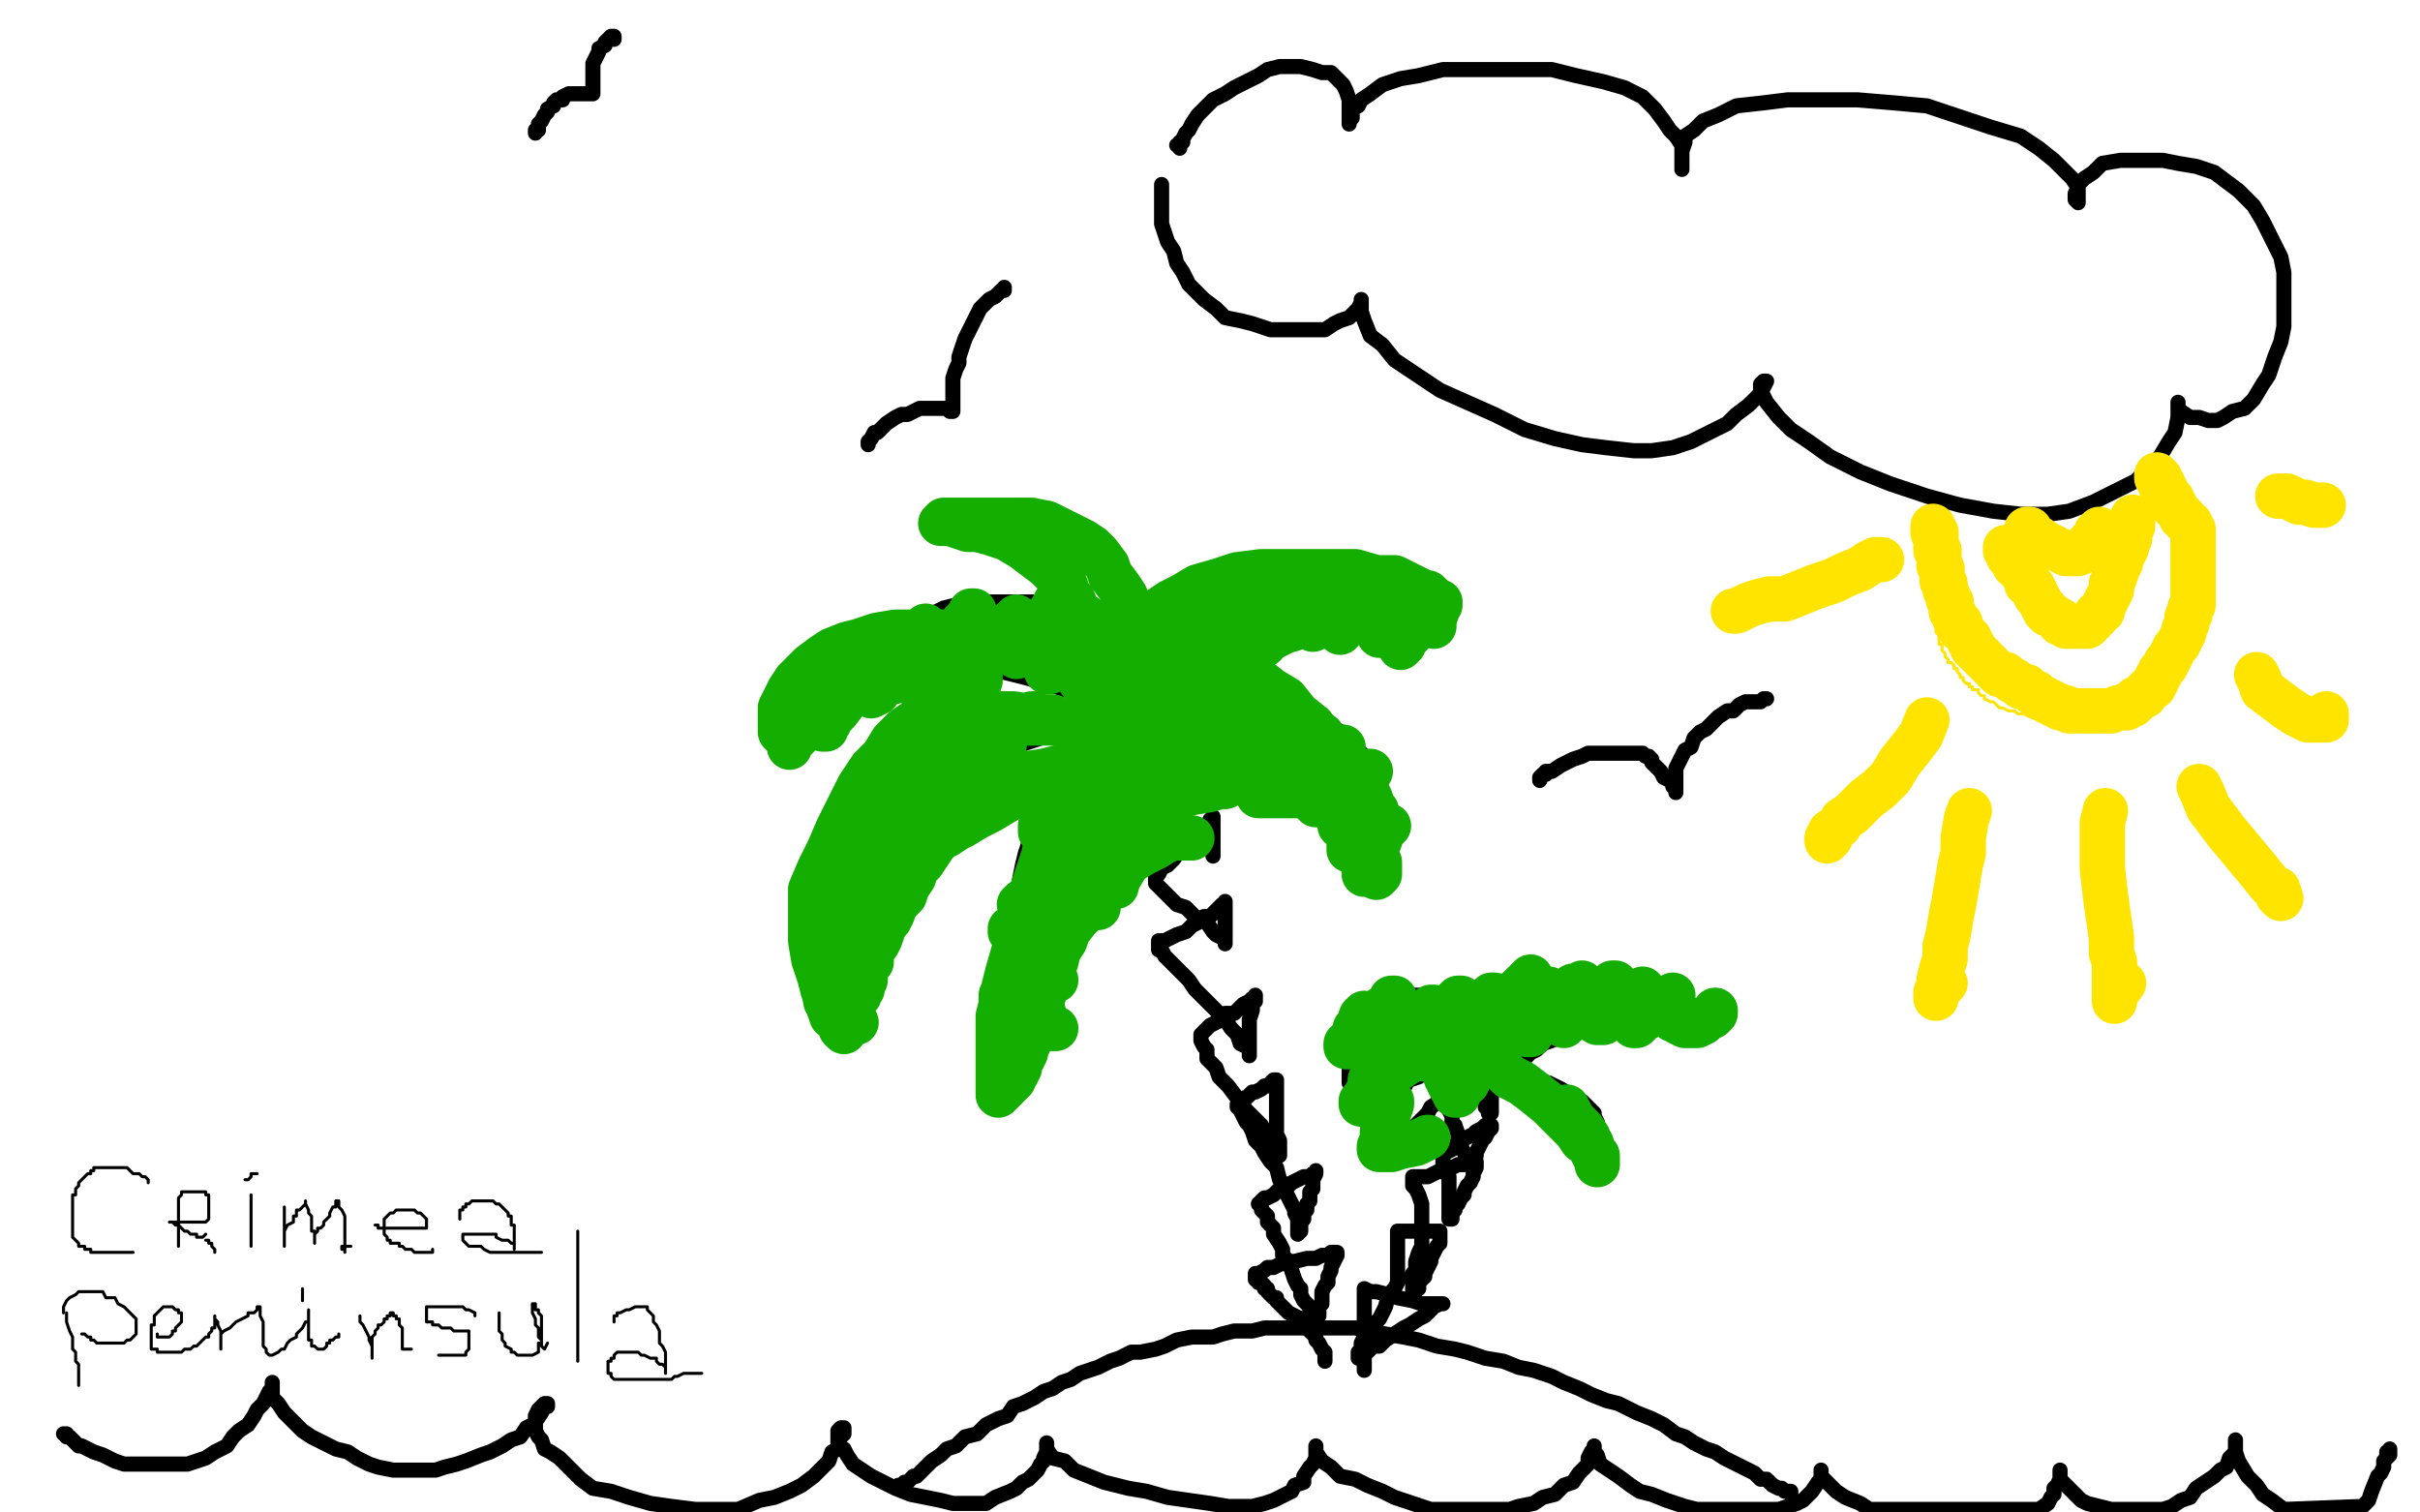 <?xml version="1.0" standalone="no"?>
<!DOCTYPE svg PUBLIC "-//W3C//DTD SVG 1.1//EN"
"http://www.w3.org/Graphics/SVG/1.1/DTD/svg11.dtd">

<svg width="800" height="500" version="1.1" xmlns="http://www.w3.org/2000/svg" xmlns:xlink="http://www.w3.org/1999/xlink" style="stroke-antialiasing: false"><desc>This SVG has been created on https://colorillo.com/</desc><rect x='0' y='0' width='800' height='500' style='fill: rgb(255,255,255); stroke-width:0' /><polyline points="297,491 298,491 298,491 299,490 299,490 300,490 300,490 301,489 301,489 302,488 302,488 303,488 303,488 305,486 305,486 306,485 306,485 308,483 308,483 311,481 311,481 313,479 313,479 316,478 316,478 319,475 323,474 326,471 330,469 333,468 335,465 338,464 342,462 345,460 348,459 351,457 354,456 357,454 360,453 363,452 367,450 370,449 374,447 377,447 382,446 385,445 389,443 394,442 397,442 401,442 404,441 408,440 414,440 418,439 422,439 428,439 433,439 437,439 443,439 448,439 453,440 458,441 464,442 469,443 475,445 481,446 485,447 491,449 497,450 502,452 507,453 513,455 517,457 522,459 526,461 531,463 535,464 541,467 546,469 550,471 554,474 557,475 560,477 564,479 567,480 570,482 572,483 576,485 578,486 580,487 582,489 584,489 586,491 588,492 589,492 590,493 591,493 592,493 592,494" style="fill: none; stroke: #000000; stroke-width: 5; stroke-linejoin: round; stroke-linecap: round; stroke-antialiasing: false; stroke-antialias: 0; opacity: 1.0"/>
<polyline points="438,450 438,449 438,449 438,448 438,448 438,447 438,447 437,446 437,446 436,444 436,444 435,443 435,443 435,442 435,442 434,441 434,441 433,440 433,440 431,438 431,438 430,436 430,436 428,435 428,435 426,434 426,434 425,433 424,432 423,431 422,430 422,429 421,429 420,428 419,427 419,426 418,426 418,425 417,424 416,424 416,423 415,423 415,422 415,421 416,421 418,420 419,419 421,419 423,418 426,417 428,417 432,416 435,416 437,415 439,415 440,414 442,414 442,415 441,417 440,419 440,420 439,422 439,424 438,425 437,427 437,429 437,431 436,432 436,433 436,435 435,435 435,436 435,437 435,438 435,437 435,436 434,435 433,434 433,432 432,431 431,430 430,428 430,426 429,425 428,423 427,420 426,417 424,415 424,413 423,411 421,408 421,406 420,405 419,404 419,402 418,401 417,400 417,399 416,398 417,397 418,396 419,396 421,395 422,394 423,393 426,392 427,391 429,390 431,389 433,389 434,388 435,388 435,387 435,388 434,390 434,391 434,393 433,394 433,397 432,398 432,400 431,401 431,403 430,404 430,405 430,406 430,407 429,408 429,407 429,406 429,405 429,403 428,401 428,400 427,398 426,396 425,394 425,392 423,390 422,386 420,384 418,381 417,379 415,377 414,374 413,372 412,371 411,369 410,367 409,366 409,365 410,365 410,364 411,363 412,363 413,362 414,361 415,361 417,360 418,359 419,359 420,358 421,357 422,357 422,358 422,359 422,361 422,362 422,363 422,364 422,366 422,368 422,370 422,372 422,375 423,377 423,378 423,379 423,381 423,382 423,381 423,380 422,380 422,379 420,377 419,376 417,372 415,370 412,367 409,363 406,359 403,356 402,353 399,350 399,347 398,346 397,344 397,343 397,342 398,341 399,340 400,339 402,338 404,337 405,335 408,335 410,333 411,332 413,331 414,330 415,330 415,329 415,330 415,331 414,331 414,332 414,333 414,334 413,337 413,338 413,340 413,342 413,344 413,346 413,347 413,348 413,349 413,348 413,347 412,346 410,345 409,342 407,340 405,337 403,335 399,331 395,327 393,324 389,320 387,318 385,316 384,314 383,314 383,312 383,311 385,311 387,310 389,309 392,308 394,306 396,305 398,303 400,303 402,301 403,300 404,299 405,299 405,298 405,299 405,300 405,301 405,303 405,305 405,307 405,308 405,309 405,310 405,311 405,312 405,311 404,310 402,309 401,308 399,305 397,304 395,303 392,300 389,299 387,297 385,295 383,293 382,292 382,291 382,290 383,289 384,287 386,286 387,285 388,284 390,281 392,280 393,278 395,277 396,276 398,274 399,273 400,271 401,270 401,271 401,272 401,273 401,275 401,277 401,279 401,280 401,281 401,282 401,283 401,282 400,281 399,280 397,279 395,276 393,275 389,272 386,271 384,269 382,268 379,265 378,265 377,263 376,263 376,262 376,261 377,260 378,259 379,257 380,257 381,256 383,255 384,254 386,253 388,252 388,251 388,252 388,253 388,254 389,255 389,256 389,257 389,258 389,259 389,258 389,257 389,256 389,254 388,253 387,252 386,250 385,249 384,247 381,245 379,244 376,242 373,240 369,240 366,240 362,240 358,240 354,240 350,242 344,244 338,246 333,249 329,252 325,254 322,257 318,260 314,265 311,270 309,275 306,282 303,288 300,295 297,301 294,308 292,314 289,319 287,324 285,329 283,332 283,334 282,335 281,336 281,337 280,337 280,336 280,335 280,334 279,331 278,328 278,326 277,323 277,319 276,316 276,312 276,308 276,305 276,301 277,296 278,291 279,286 281,282 283,277 285,274 287,269 290,266 292,262 295,259 297,256 299,255 302,253 305,250 308,248 312,247 315,245 318,243 321,243 324,242 327,241 331,240 334,240 338,240 342,240 346,240 351,240 355,240 359,240 362,240 364,240 367,240 369,240 371,241 372,241 373,241 373,242 373,241 372,241 372,240 371,239 370,238 369,237 368,236 364,234 361,233 358,230 352,228 346,226 339,224 331,222 324,221 316,219 309,219 302,219 295,219 291,219 287,219 284,219 282,221 280,221 278,223 277,225 275,227 274,229 273,230 272,232 271,233 270,234 269,235 269,236 268,236 268,235 268,234 269,232 269,230 271,228 273,225 276,223 278,220 280,218 284,216 287,214 291,211 295,209 299,207 303,205 308,203 312,201 316,200 322,199 328,199 332,199 337,199 343,199 347,199 351,199 354,199 357,200 359,201 362,202 363,203 364,204 366,207 367,208 368,210 369,213 369,216 370,219 371,221 371,223 371,226 371,228 371,230 371,232 371,234 371,236 371,238 371,239 371,240 371,241 371,242 371,243 371,244 371,243 371,242 371,241 371,240 371,239 372,237 374,233 375,230 378,227 380,223 383,220 387,216 390,213 394,211 398,208 402,206 406,205 411,203 416,202 422,202 427,201 433,201 437,201 441,201 445,201 448,201 453,202 456,202 458,202 459,202 460,202 460,201 459,201 458,201 457,201 456,201 452,201 447,203 442,204 436,207 430,209 424,211 418,214 414,216 409,217 406,220 404,222 401,223 399,225 397,227 395,228 394,230 392,231 392,232 391,233 391,234 390,234 390,233 391,232 392,231 395,231 399,231 405,231 410,231 415,231 422,233 428,234 434,237 440,240 445,243 448,247 451,250 452,254 454,257 455,260 456,263 456,266 457,268 457,270 457,272 457,273 457,274 457,273 457,272 457,271 457,269 456,268 455,266 454,264 452,262 451,261 448,258 445,257 440,254 437,252 431,250 427,249 421,248 414,247 409,246 402,246 397,246 393,246 387,246 384,247 379,249 377,251 374,254 371,256 368,261 366,264 362,268 361,271 358,276 355,281 352,287 350,291 347,297 345,302 344,306 342,309 341,312 340,314 339,315 338,316 338,317 338,318 338,317 338,316 338,315 338,314 338,313 338,310 337,308 337,305 337,302 337,299 337,295 337,291 338,286 339,282 341,276 343,271 345,265 347,262 349,258 352,254 354,251 358,248 360,246 363,244 366,243 367,243 368,242 369,242 369,241 369,242 369,243 369,246" style="fill: none; stroke: #000000; stroke-width: 5; stroke-linejoin: round; stroke-linecap: round; stroke-antialiasing: false; stroke-antialias: 0; opacity: 1.0"/>
<polyline points="21,474 22,474 22,474 22,475 22,475 23,475 23,475 24,476 24,476 25,477 25,477 26,478 26,478 27,478 27,478 29,479 29,479 31,480 31,480 34,481 34,481 36,482 36,482 38,483 38,483 41,484 41,484 45,484 48,484 51,484 54,484 57,484 59,484 62,484 65,483 68,482 71,480 75,478 77,475 79,473 82,471 84,468 85,466 87,464 88,462 89,460 90,459 90,458 90,457 90,458 90,459 90,460 90,462 92,464 94,467 96,469 100,473 103,475 107,477 111,479 115,480 118,482 122,484 125,485 130,486 133,486 137,486 140,486 144,486 147,485 151,484 154,483 159,481 162,480 166,478 169,476 172,475 174,472 176,471 177,470 179,467 180,465 181,465 181,464 180,464 179,465 178,466 177,468 177,471 177,473 178,475 179,476 180,479 182,480 185,482 188,485 192,489 196,492 202,493 208,495 215,497 222,498 230,499 237,499 244,499 251,496 256,495 261,493 265,491 269,488 271,486 274,483 275,480 277,479 277,477 278,475 279,474 279,473 279,472 278,472 277,473 277,474 277,476 277,478 279,479 280,481 282,484 285,486 288,488 292,490 296,492 301,494 306,495 311,496 315,497 319,497 323,497 326,497 329,495 334,493 336,492 338,490 340,489 342,487 343,486 344,484 345,483 345,482 346,480 346,478 346,477 346,478 346,479 348,482 352,483 355,486 360,488 365,490 373,492 379,493 386,495 393,496 400,497 406,498 410,498 414,498 418,497 421,496 425,494 427,493 428,491 431,490 431,488 433,485 434,484 435,482 435,480 435,479 435,478 435,479 435,480 437,483 440,485 443,488 448,489 452,491 457,493 461,495 467,497 473,499 499,499 502,498 507,497 510,495 514,494 517,491 520,490 522,487 523,486 525,484 525,482 526,480 527,479 527,478 527,479 527,480 528,481 529,484 532,486 535,488 539,491 542,493 546,494 551,496 557,498 561,499 588,499 591,498 594,497 596,496 598,494 599,493 601,490 602,489 602,488 602,487 602,486 602,487 602,488 604,490 607,493 610,495 615,497 618,499 674,499 677,497 678,495 679,494 679,492 680,491 681,489 681,488 681,487 681,486 681,487 681,488 681,489 683,491 686,494 688,496 690,497 694,498 698,499 715,499 718,498 721,496 724,495 726,492 732,488 734,486 736,485 737,482 738,481 739,480 739,478 739,477 739,476 739,477 739,478 739,480 740,483 743,488 746,491 748,494 751,496 755,499 781,498 783,496 784,493 786,488 787,487 788,485 788,483 789,482 790,481 790,480 790,479 790,480 789,480 789,481" style="fill: none; stroke: #000000; stroke-width: 5; stroke-linejoin: round; stroke-linecap: round; stroke-antialiasing: false; stroke-antialias: 0; opacity: 1.0"/>
<polyline points="384,61 384,62 384,62 384,64 384,64 384,67 384,67 384,69 384,69 384,72 384,72 384,74 384,74 385,77 385,77 386,80 386,80 388,83 388,83 389,87 389,87 391,90 391,90 393,94 393,94 396,97 396,97 398,99 402,102 405,105 410,106 414,107 420,109 425,109 429,109 434,109 438,109 441,107 443,106 446,105 448,103 449,102 450,100 450,99 450,100 450,101 450,103 451,106 453,111 457,114 461,119 467,123 476,129 485,133 494,137 504,142 514,145 523,147 531,148 540,149 546,149 553,148 559,146 565,143 571,140 574,137 578,134 580,132 582,130 583,128 584,126 583,126 582,127 582,129 584,133 588,138 592,142 598,146 605,151 615,156 625,160 637,164 648,167 659,169 668,170 677,170 684,169 692,166 698,163 706,159 711,154 714,151 717,146 719,143 720,138 720,136 720,134 720,133 720,134 720,135 721,136 724,138 727,138 730,139 733,139 735,138 738,136 742,135 745,132 748,127 750,124 752,118 754,113 755,108 755,102 755,96 755,90 754,85 751,79 748,73 745,68 740,63 736,60 732,57 726,55 720,54 715,53 708,53 701,53 695,54 692,57 689,59 687,61 687,62 686,64 686,65 686,66 687,67 687,66 687,65 687,64 687,62 685,59 683,57 679,53 674,49 668,45 658,42 649,39 637,35 626,34 614,33 602,33 591,33 583,34 574,35 568,38 563,40 560,43 557,45 557,47 556,50 556,51 556,53 556,54 556,56 556,55 556,54 556,53 556,51 556,48 554,45 552,43 550,40 547,36 543,32 537,29 530,27 521,25 513,23 504,23 494,23 485,23 477,23 469,25 463,26 457,28 453,31 450,33 449,35 447,36 447,39 446,40 446,41 446,40 446,39 446,38 446,37 446,35 446,33 445,30 444,28 443,27 440,24 437,24 434,23 430,22 426,22 423,22 419,23 416,25 412,27 408,29 405,31 401,33 398,36 396,38 394,41 393,43 392,44 391,46 391,47 390,47 390,49 390,48 389,48" style="fill: none; stroke: #000000; stroke-width: 5; stroke-linejoin: round; stroke-linecap: round; stroke-antialiasing: false; stroke-antialias: 0; opacity: 1.0"/>
<polyline points="509,258 509,257 509,257 510,256 510,256 511,256 511,256 511,255 511,255 513,255 513,255 516,253 516,253 518,252 518,252 520,251 520,251 523,250 523,250 525,249 525,249 528,249 528,249 531,249 531,249 533,249 533,249 536,249 539,249 542,249 543,249 544,250 545,250 546,251 546,252 548,254 549,255 550,257 552,258 553,259 553,260 554,261 554,262 554,261 554,260 554,259 554,257 554,256 554,254 555,252 556,250 557,248 559,247 560,244 562,242 564,241 566,239 568,237 571,235 573,235 575,233 577,232 580,232 582,232 583,231 584,231" style="fill: none; stroke: #000000; stroke-width: 5; stroke-linejoin: round; stroke-linecap: round; stroke-antialiasing: false; stroke-antialias: 0; opacity: 1.0"/>
<polyline points="287,147 287,146 287,146 288,145 288,145 289,143 289,143 290,143 290,143 292,141 292,141 293,140 293,140 296,138 296,138 298,137 298,137 300,137 300,137 302,136 302,136 304,135 304,135 307,135 307,135 308,135 308,135 309,135 310,135 311,135 312,135 313,135 314,135 314,136 315,136 315,135 315,134 315,132 315,131 315,129 315,127 315,125 316,122 317,120 317,118 318,115 319,112 320,110 321,108 322,106 323,104 324,102 325,101 326,100 327,99 329,98 330,97 331,96 332,96 332,95" style="fill: none; stroke: #000000; stroke-width: 5; stroke-linejoin: round; stroke-linecap: round; stroke-antialiasing: false; stroke-antialias: 0; opacity: 1.0"/>
<polyline points="391,258 391,259 391,259 391,260 391,260 391,261 391,261 391,262 391,262 391,263" style="fill: none; stroke: #000000; stroke-width: 5; stroke-linejoin: round; stroke-linecap: round; stroke-antialiasing: false; stroke-antialias: 0; opacity: 1.0"/>
<polyline points="451,453 451,452 451,452 451,451 451,451 451,449 451,449 451,448 451,448 451,446 451,446 451,444 451,444 451,443 451,443 451,440 451,440 451,438 451,438 451,436 451,436 451,434 451,434 451,433 451,433 451,430 451,429 451,428 451,427 451,426 453,427 455,427 459,428 462,429 467,430 470,431 473,431 475,431 476,431 477,431 476,431 474,432 473,433 471,435 469,436 466,438 464,439 461,441 458,443 456,445 454,445 452,447 451,448 450,449 449,449 449,448 449,447 450,446 450,444 451,442 453,441 454,438 456,436 457,434 458,432 459,428 461,426 462,424 462,421 462,419 462,417 462,414 462,413 462,411 462,410 462,408 462,407 463,407 464,407 465,407 467,407 469,407 471,407 472,407 474,407 475,407 476,407 476,408 476,410 476,411 475,412 474,414 473,416 473,417 472,419 471,421 471,422 470,423 469,424 469,425 469,426 468,426 468,427 467,427 467,426 467,425 467,424 467,421 468,420 468,419 468,417 469,414 470,412 470,410 470,408 470,405 470,403 470,400 470,398 469,395 468,393 467,392 467,391 467,390 467,389 468,389 470,389 471,389 472,389 474,388 476,387 478,386 480,386 482,385 484,385 486,384 487,384 488,384 488,385 488,386 487,388 487,389 486,391 485,392 484,394 484,395 483,396 482,398 481,399 481,400 480,401 480,402 480,403 479,403 479,402 479,401 479,400 479,398 479,397 479,396 479,394 479,392 479,390 479,389 478,388 477,385 477,384 477,383 477,382 478,381 480,380 480,379 481,379 482,378 483,377 485,376 487,375 488,374 490,373 491,372 492,372 493,372 493,373 492,374 491,376 490,377 489,379 488,381 488,382 487,383 486,384 485,384 485,383 485,382 484,381 483,379 482,377 482,375 481,372 480,371 480,369 479,367 478,365 477,364 477,363 477,362 478,361 479,360 480,360 482,360 483,359 485,358 487,358 489,357 491,357 492,356 493,356 493,357 493,358 493,360 493,361 493,363 493,365 493,366 493,367 493,368 492,368 492,367 492,366 491,366 491,365 490,363 490,361 489,360 487,358 487,356 485,355 483,352 482,351 479,349 478,348 476,347 473,347 470,346 468,345 465,345 463,345 460,345 458,345 457,346 454,347 453,348 451,349 450,351 449,352 448,354 447,356 447,357 446,358 446,357 446,356 446,355 446,353 446,352 446,350 446,348 447,347 448,345 448,343 450,341 451,338 453,337 454,334 455,334 457,332 459,331 460,330 462,329 463,329 466,329 469,329 471,329 473,329 475,329 476,329 477,330 478,330 479,331 479,332 480,332 480,334 480,335 481,336 482,339 483,341 485,343 485,345 487,347 487,349 487,351 486,351 486,350 486,349 486,347 486,345 488,342 488,339 490,337 491,335 493,333 495,330 499,329 501,327 505,326 508,325 512,324 516,323 520,323 524,323 527,324 530,326 535,328 537,329 540,332 543,333 544,334 544,335 543,335 542,335 540,335 538,335 535,335 532,336 528,338 523,339 520,340 517,342 513,344 510,345 508,347 506,348 504,350 502,351 501,353 499,354 498,355 497,356 496,357 494,357 493,358 493,359 491,359 491,358 491,357 492,357 494,356 497,356 500,356 503,356 507,357 512,358 516,360 521,363 523,364 525,366 527,368 527,369 528,371 528,374 528,376 528,379 528,381 528,383 528,385 528,386 528,387 528,388 528,387 528,386 528,385 527,383 526,381 525,379 523,378 521,375 519,373 516,371 513,368 509,365 506,363 503,361 498,359 495,358 492,357 490,357 488,357 487,357 486,357 483,357 482,358 481,359 479,361 478,362 476,364 473,366 472,368 470,370 468,372 467,373 465,375 465,376 464,378 463,379 462,380 462,381 461,381 461,382 461,383 461,382 461,381 460,379 460,377 459,375 459,373 459,371 459,370 459,368 460,365 461,364 462,362 464,360 465,358 466,357 469,356 470,355 471,355 473,354 475,353 476,353 478,353 478,354" style="fill: none; stroke: #000000; stroke-width: 5; stroke-linejoin: round; stroke-linecap: round; stroke-antialiasing: false; stroke-antialias: 0; opacity: 1.0"/>
<polyline points="177,44 177,43 177,43 178,43 178,43 178,42 178,42 178,41 178,41 179,40 179,40 180,38 180,38 181,37 181,37 181,36 181,36 183,35 183,35 183,34 183,34 184,33 184,33 186,33 186,33 186,32 188,31 189,31 190,31 192,31 193,31 194,31 195,31 196,31 196,30 196,29 196,28 196,26 196,25 196,24 196,22 196,21 197,19 198,17 198,16 200,15 200,14 201,13 202,12 203,12 203,13" style="fill: none; stroke: #000000; stroke-width: 5; stroke-linejoin: round; stroke-linecap: round; stroke-antialiasing: false; stroke-antialias: 0; opacity: 1.0"/>
<polyline points="49,391 49,390 49,390 48,389 48,389 47,389 47,389 46,388 46,388 44,388 44,388 43,387 43,387 42,386 42,386 41,386 39,386 38,386 37,386 36,386 35,386 34,386 33,386 32,386 31,386 31,387 30,387 30,388 29,388 28,389 27,390 26,391 26,392 25,393 25,394 25,395 24,395 24,396 24,397 24,398 24,399 24,400 24,401 24,402 24,403 24,404 24,405 24,406 24,407 24,408 24,409 25,410 26,411 26,412 27,412 28,412 28,413 29,413 30,413 30,414 31,414 32,414 33,414 34,414 35,414 36,414 37,414 38,414 39,414 41,414 42,414 43,414 44,414" style="fill: none; stroke: #000000; stroke-width: 1; stroke-linejoin: round; stroke-linecap: round; stroke-antialiasing: false; stroke-antialias: 0; opacity: 1.0"/>
<polyline points="59,399 59,400 59,400 59,401 59,401 59,403 59,403 59,404 59,404 59,405 59,405 59,406 59,406 59,407 59,407 59,408 59,408 59,409 59,409 59,410 59,410 59,411 59,412 59,411 59,410 59,409 59,407 59,406 59,404 59,403 59,402 59,401 59,400 59,399 59,398 59,397 59,396 60,395 60,394 61,394 62,394 63,394 64,394 65,394 67,394 68,394 68,395 69,395 69,396 69,397 69,398 69,399 69,400 69,401 69,402 69,403 68,404 67,404 66,404 65,404 64,404 63,404 60,404 59,404 58,404 57,404 56,404 57,404 58,405 59,405 60,406 61,407 62,407 63,408 64,408 65,408 65,409 66,409 67,409 68,408" style="fill: none; stroke: #000000; stroke-width: 1; stroke-linejoin: round; stroke-linecap: round; stroke-antialiasing: false; stroke-antialias: 0; opacity: 1.0"/>
<polyline points="68,410 69,410 69,410 69,411 70,411 70,412 71,413 71,414" style="fill: none; stroke: #000000; stroke-width: 1; stroke-linejoin: round; stroke-linecap: round; stroke-antialiasing: false; stroke-antialias: 0; opacity: 1.0"/>
<polyline points="83,395 83,396 83,396 83,397 83,397 83,398 83,398 83,399 83,399 83,400 83,400 83,401 83,401 83,402 83,402 83,403 83,403 83,404 83,405 83,406 83,407 83,408 83,409 83,410 83,411 83,412" style="fill: none; stroke: #000000; stroke-width: 1; stroke-linejoin: round; stroke-linecap: round; stroke-antialiasing: false; stroke-antialias: 0; opacity: 1.0"/>
<polyline points="94,399 94,400 94,400 94,401 94,401 94,403 94,403 94,404 94,404 94,405 94,405 94,406 94,406 94,407 94,407 94,408 94,408 94,409 94,409 94,411 94,411 94,412 94,411 94,410 94,409 94,408 94,407 95,405 97,404 97,402 98,402 98,400 99,400 100,399 101,398 101,397 101,398 102,400 102,401 103,402 103,403 103,404 103,405 103,407 104,407 104,409 104,410 104,411 104,410 104,409 104,408 105,407 105,406 106,406 107,405 107,404 108,403 109,402 109,401 110,399 111,399 111,398 111,397 112,397 112,398 112,399 113,400 114,402 114,403 114,404 114,406 114,407 114,408 114,410 114,411 114,412 114,413 114,414 114,413 113,413 113,412 116,412" style="fill: none; stroke: #000000; stroke-width: 1; stroke-linejoin: round; stroke-linecap: round; stroke-antialiasing: false; stroke-antialias: 0; opacity: 1.0"/>
<polyline points="124,405 125,405 125,405 125,406 125,406 127,406 127,406 128,406 128,406 129,406 129,406 131,406 131,406 133,406 133,406 136,406 136,406 137,406 137,406 138,406 138,406 139,406 139,406 140,406 140,406 141,406 141,406 141,405 141,404 141,403 140,402 139,401 138,401 137,400 136,400 135,400 134,400 133,400 132,400 131,400 130,401 129,401 128,402 127,403 127,404 127,405 127,406 127,407 127,408 128,409 128,410 129,410 129,411 130,411 132,411 132,412 133,412 134,413 135,413 136,413 137,414 138,414 139,414 140,414 141,414 142,414 143,414 143,413" style="fill: none; stroke: #000000; stroke-width: 1; stroke-linejoin: round; stroke-linecap: round; stroke-antialiasing: false; stroke-antialias: 0; opacity: 1.0"/>
<polyline points="152,403 152,402 152,402 152,401 152,401 152,400 152,400 153,400 153,400 153,399 153,399 154,399 154,399 154,398 154,398 155,398 155,398 156,397 157,397 158,397 159,397 160,397 161,397 162,397 163,397 164,398 165,398 166,399 167,400 168,401 168,402 169,402 169,403 169,404 169,405 170,405 170,406 170,407 170,408 170,409 170,410 170,411 170,412 170,413 170,412 170,411 169,411 168,410 166,410 164,409 164,408 162,408 161,408 160,408 159,408 158,408 157,408 156,408 155,408 154,408 153,408 153,409 153,410 154,411 155,412 156,412 158,412 159,412 160,413 162,414 164,414 166,414 167,414 169,414 170,414 171,414 172,414 173,414 174,414 175,414 176,414 177,414 178,414 179,414" style="fill: none; stroke: #000000; stroke-width: 1; stroke-linejoin: round; stroke-linecap: round; stroke-antialiasing: false; stroke-antialias: 0; opacity: 1.0"/>
<polyline points="22,434 22,435 22,435 22,437 22,437 23,440 23,440 24,442 24,442 24,443 24,443 24,445 24,445 24,446 24,446 25,447 25,447 25,449 25,449 25,450 25,450 26,451 26,451 26,453 26,453 26,454 26,454 26,455 26,456 26,457 26,458 26,457 26,456" style="fill: none; stroke: #000000; stroke-width: 1; stroke-linejoin: round; stroke-linecap: round; stroke-antialiasing: false; stroke-antialias: 0; opacity: 1.0"/>
<polyline points="21,434 21,433 21,433 21,432 21,432 22,430 22,430 23,429 23,429 25,428 25,428 26,427 26,427 27,427 27,427 28,427 29,427 30,427 31,427 33,427 34,427 35,429 38,429 39,431 41,432 43,434 45,436 45,437 45,438 45,440 45,441 44,442 43,443 42,443 41,444 40,444 39,444 38,444 36,444 35,444 34,444 33,444 32,444 31,443 30,443 30,442 29,442 28,441 27,441" style="fill: none; stroke: #000000; stroke-width: 1; stroke-linejoin: round; stroke-linecap: round; stroke-antialiasing: false; stroke-antialias: 0; opacity: 1.0"/>
<polyline points="52,441 52,442 52,442 53,442 53,442 54,442 54,442 55,442 55,442 56,442 57,441 57,440 58,440 58,439 59,438 60,437 60,436 60,435 60,434 59,434 59,433 58,433 57,432 56,432 55,432 54,432 53,433 52,434 51,435 51,436 51,437 51,438 50,438 50,439 50,440 50,441 50,443 50,444 50,445 50,446 51,446 52,446 52,447 53,447 54,447 55,447 56,447 57,447 58,447 59,447 60,447 61,446 62,446 63,446 64,445 65,445 66,444 67,443 68,442 69,442 69,441 70,440 70,439 71,439 71,437 71,436 71,435 71,436 72,437 72,438 73,440 73,441 73,442 73,443 73,444 73,445 73,446 73,445 73,444 73,443 73,442 73,441 74,440 76,439 77,438 78,437 80,436 82,435 82,434 84,434 85,433 85,432 86,432 86,433 86,435 87,437 87,439 87,440 87,442 87,443 87,444 87,445 88,446 88,447 89,448 90,448 92,447 93,446 94,446 95,444 96,443 98,442 98,441 100,439 101,437 102,437 102,436 102,435 102,434 102,433 102,434 102,435 102,436 102,437 102,439 102,440 102,441 102,443 103,443 103,445 104,445 105,446 106,446 107,446 108,445 108,444 109,444 109,443 110,443 111,442 112,442 112,441" style="fill: none; stroke: #000000; stroke-width: 1; stroke-linejoin: round; stroke-linecap: round; stroke-antialiasing: false; stroke-antialias: 0; opacity: 1.0"/>
<polyline points="100,426 100,427 100,427 100,428 100,428 100,429 100,429 100,430 100,430 100,429 100,428 100,427" style="fill: none; stroke: #000000; stroke-width: 1; stroke-linejoin: round; stroke-linecap: round; stroke-antialiasing: false; stroke-antialias: 0; opacity: 1.0"/>
<polyline points="119,435 119,436 119,436 119,437 119,437 120,438 120,438 121,440 121,440 122,442 122,442 122,443 122,443 123,445 123,445 123,446 123,446 123,447 123,447 123,448 123,448 123,449 123,448 123,447 123,445 123,444 123,443 123,442 124,441 124,440 125,439 125,438 126,438 127,437 127,436 128,436 128,435 129,435 129,434 130,434 130,435 131,435 131,436 132,436 132,437 132,438 133,439 133,441 133,442 133,443 133,444 133,445 133,446 134,446 136,446" style="fill: none; stroke: #000000; stroke-width: 1; stroke-linejoin: round; stroke-linecap: round; stroke-antialiasing: false; stroke-antialias: 0; opacity: 1.0"/>
<polyline points="157,435 157,434 157,434 155,433 155,433 154,433 154,433 153,432 153,432 151,432 151,432 150,432 150,432 149,432 149,432 148,432 148,432 147,432 147,432 146,432 146,432 144,432 144,432 143,432 143,432 142,432 141,432 141,433 141,434 141,435 141,436 141,437 142,437 143,437 143,438 145,438 146,439 147,439 149,439 150,440 151,440 153,440 154,440 155,440 155,441 155,442 155,444 155,445 155,446 154,447 154,448 153,448 152,448 151,448 150,448 149,448 148,448 147,448 146,448 145,448" style="fill: none; stroke: #000000; stroke-width: 1; stroke-linejoin: round; stroke-linecap: round; stroke-antialiasing: false; stroke-antialias: 0; opacity: 1.0"/>
<polyline points="165,434 165,435 165,435 165,437 165,437 165,438 165,438 165,439 165,439 165,440 165,440 166,441 166,441 166,442 166,442 166,443 166,443 167,444 167,444 167,445 167,445 169,446 169,446 169,447 169,447 170,447 170,447 171,448 172,448 173,448 175,448 176,448 178,447 178,446 178,444 179,444 179,443 179,441 179,440 179,439 179,438 179,437 179,436 179,435 178,434 178,433 177,433 177,432 177,431 176,431 176,432 176,434 177,436 177,437 177,438 178,439 178,440 178,442 179,443 179,444 179,445 180,446 181,444" style="fill: none; stroke: #000000; stroke-width: 1; stroke-linejoin: round; stroke-linecap: round; stroke-antialiasing: false; stroke-antialias: 0; opacity: 1.0"/>
<polyline points="191,407 191,408 191,408 191,411 191,411 191,413 191,413 191,416 191,416 191,419 191,419 191,422 191,422 191,425 191,425 191,428 191,428 191,431 191,431 191,433 191,433 191,435 191,435 191,438 191,438 191,440 191,440 191,442 191,444 191,446 191,447 191,448 191,449 191,450 191,449 191,448 191,447" style="fill: none; stroke: #000000; stroke-width: 1; stroke-linejoin: round; stroke-linecap: round; stroke-antialiasing: false; stroke-antialias: 0; opacity: 1.0"/>
<polyline points="203,437 203,436 203,436 203,435 203,435 204,435 204,435 204,434 204,434 205,434 205,434 207,433 207,433 208,433 208,433 210,432 210,432 212,432 212,432 213,432 213,432 214,432 214,433 215,434 216,435 216,437 217,438 218,440 218,441 218,444 219,445 220,447 220,448 220,450 220,451 220,452 220,453 220,454 220,453 220,452 219,451 218,451 217,450 217,449 216,449 215,449 213,448 212,448 211,447 209,447 207,447 206,447 205,447 204,447 203,448 203,449 202,449 202,450 201,450 201,451 201,452 201,453 201,454 202,454 202,455 203,456 205,456 207,456 209,456 211,456 213,456 216,456 218,456 220,456 222,456 223,455 224,455 226,454 227,454 229,454 230,454 231,454 232,454 231,454" style="fill: none; stroke: #000000; stroke-width: 1; stroke-linejoin: round; stroke-linecap: round; stroke-antialiasing: false; stroke-antialias: 0; opacity: 1.0"/>
<polyline points="85,388 84,388 84,388 83,388 83,388 83,389 83,389 82,390 82,390 81,390 81,390" style="fill: none; stroke: #000000; stroke-width: 1; stroke-linejoin: round; stroke-linecap: round; stroke-antialiasing: false; stroke-antialias: 0; opacity: 1.0"/>
<polyline points="712,163 713,163 713,163 713,164 713,164 714,165 714,165 715,166 715,166 717,167 717,167 718,168 718,168 719,170 719,170 720,171 720,171 722,173 722,173 722,174 722,174 724,175 724,175 724,178 724,178 726,180 726,180 727,181 727,183 728,185 728,186 728,187 728,189 728,191 728,192 728,193 728,195 728,196 728,197 728,198 728,199 728,200 728,202 728,203 727,204 727,206 726,206 726,207 726,208 725,209 724,210 724,211 724,212 723,212 722,213 722,215 721,217 720,218 720,219 719,220 718,221 717,222 717,223 716,223 715,225 713,226 712,227 711,228 710,229 709,230 708,231 707,231 706,232 704,233 702,234 701,235 698,236 697,236 695,237 694,237 693,237 690,237 689,237 688,237 687,237 684,237 683,237 682,237 680,237 678,237 676,237 675,237 673,237 671,237 669,236 667,236 666,235 664,235 662,234 661,234 660,233 659,232 658,232 656,231 656,230 655,230 654,229 654,228 652,228 652,227 651,227 651,226 650,226 649,225 649,224 648,224 648,223 647,222 647,221 646,221 646,220 645,219 644,219 644,218 643,217 643,216 642,215 642,214 642,213 641,213 641,211 641,210 640,209 640,208 640,207 640,206 640,204 640,203 640,202 640,201 640,199 640,198 640,197 640,196 640,195 640,194 640,192 640,191 640,190 640,189 640,187 640,186 640,185 640,184 640,183 640,182 640,181 640,180 640,179 640,178 640,177 640,176 640,175 640,174 638,174" style="fill: none; stroke: #ffe400; stroke-width: 1; stroke-linejoin: round; stroke-linecap: round; stroke-antialiasing: false; stroke-antialias: 0; opacity: 1.0"/>
<polyline points="713,157 713,158 713,158 714,158 714,158 714,159 714,159 714,160 714,160 715,160 715,160 715,162 715,162 716,162 716,162 716,163 716,163 717,165 717,165 718,165 718,165 718,167 718,167 719,167 719,168 720,169 721,170 721,171 722,171 722,172 723,173 724,173 724,174 725,175 725,176 725,177 725,178 725,179 725,181 725,182 725,183 725,184 725,185 725,186 725,187 725,188 725,189 725,190 725,191 725,192 725,193 725,194 725,195 725,196 725,197 725,198 725,199 725,200 724,201 724,202 724,203 723,204 723,205 723,206 722,208 722,209 721,211 720,213 719,214 718,216 717,218 716,219 716,220 715,221 714,222 714,223 713,224 713,225 712,227 711,227 710,228 709,229 709,230 708,230 707,231 706,231 706,232 705,233 703,233 703,234 701,234 700,234 698,235 697,235 696,235 695,235 693,235 692,235 691,235 689,235 688,235 687,235 686,235 685,235 684,235 683,234 682,234 681,234 680,233 679,233 678,232 677,232 676,231 675,231 674,230 673,229 672,229 671,228 670,227 669,227 668,227 667,226 666,225 665,225 664,224 663,223 662,223 661,223 660,222 659,221 658,220 657,219 656,218 655,217 654,216 653,215 652,214 652,213 651,212 651,211 650,210 649,209 648,208 648,206 647,205 646,204 646,203 645,202 645,201 645,199 644,198 644,197 643,195 643,194 643,193 642,192 642,190 642,189 642,188 641,187 641,186 641,185 641,184 641,183 641,182 640,182 640,181 640,180 640,179 640,178 640,177 640,176 639,176 639,175 639,174" style="fill: none; stroke: #ffe400; stroke-width: 15; stroke-linejoin: round; stroke-linecap: round; stroke-antialiasing: false; stroke-antialias: 0; opacity: 1.0"/>
<polyline points="705,171 705,173 705,173 705,174 705,174 704,176 704,176 704,178 704,178 703,179 703,179 703,181 703,181 702,183 702,183 701,184 701,184 701,186 701,186 700,188 700,188 699,191 699,191 698,193 698,193 698,195 698,195 697,197 696,199 695,201 695,202 693,203 693,204 692,205 691,206 690,207 689,207 688,207 687,207 686,207 685,207 684,207 683,207 682,206 681,206 681,205 679,204 678,203 677,203 676,202 676,201 675,200 674,198 673,197 673,196 672,194 670,193 670,191 669,190 668,189 667,187 666,187 666,185 665,184 664,184 664,183 663,182 663,181" style="fill: none; stroke: #ffe400; stroke-width: 15; stroke-linejoin: round; stroke-linecap: round; stroke-antialiasing: false; stroke-antialias: 0; opacity: 1.0"/>
<polyline points="694,175 693,176 693,176 692,178 692,178 691,179 691,179 691,180 691,180 689,181 689,181 689,182 689,182 687,183 687,183 686,183 686,183 685,183 685,183 684,183 684,183 683,183 681,182 679,181 677,180 675,179 674,178 673,178 672,177 671,175 670,175" style="fill: none; stroke: #ffe400; stroke-width: 15; stroke-linejoin: round; stroke-linecap: round; stroke-antialiasing: false; stroke-antialias: 0; opacity: 1.0"/>
<polyline points="622,185 620,185 620,185 618,186 618,186 615,188 615,188 610,190 610,190 606,192 606,192 600,194 600,194 595,196 595,196 590,198 590,198 585,198 585,198 581,199 581,199 578,200 578,200 576,201 576,201 574,202 574,202 573,202" style="fill: none; stroke: #ffe400; stroke-width: 15; stroke-linejoin: round; stroke-linecap: round; stroke-antialiasing: false; stroke-antialias: 0; opacity: 1.0"/>
<polyline points="637,238 635,243 635,243 632,247 632,247 628,252 628,252 625,257 625,257 621,261 621,261 617,264 617,264 614,267 614,267 612,269 612,269 609,271 609,271 608,273 608,273 605,275 605,275 605,277 605,277 604,277 604,277 604,278 604,277" style="fill: none; stroke: #ffe400; stroke-width: 15; stroke-linejoin: round; stroke-linecap: round; stroke-antialiasing: false; stroke-antialias: 0; opacity: 1.0"/>
<polyline points="651,268 650,271 650,271 649,277 649,277 649,282 649,282 648,286 648,286 647,292 647,292 646,298 646,298 645,303 645,303 644,309 644,309 643,313 643,313 643,317 643,317 642,320 642,320 641,324 641,324 641,327 641,327 640,328 640,329 640,330 640,329 641,327 643,325" style="fill: none; stroke: #ffe400; stroke-width: 15; stroke-linejoin: round; stroke-linecap: round; stroke-antialiasing: false; stroke-antialias: 0; opacity: 1.0"/>
<polyline points="696,268 695,272 695,272 695,279 695,279 695,287 695,287 696,296 696,296 697,303 697,303 698,310 698,310 698,315 698,315 699,318 699,318 699,323 699,323 699,325 699,325 699,327 699,327 699,329 699,329 699,330 699,330 699,331 699,329 702,325" style="fill: none; stroke: #ffe400; stroke-width: 15; stroke-linejoin: round; stroke-linecap: round; stroke-antialiasing: false; stroke-antialias: 0; opacity: 1.0"/>
<polyline points="727,260 728,262 728,262 730,267 730,267 736,275 736,275 741,281 741,281 746,287 746,287 750,292 750,292 752,294 752,294 753,295 753,295 753,296 753,296 754,297 754,297 753,294" style="fill: none; stroke: #ffe400; stroke-width: 15; stroke-linejoin: round; stroke-linecap: round; stroke-antialiasing: false; stroke-antialias: 0; opacity: 1.0"/>
<polyline points="746,223 747,225 747,225 748,228 748,228 752,231 752,231 756,234 756,234 759,236 759,236 761,237 761,237 763,238 763,238 765,238 765,238 768,238 768,238 769,238 769,238 769,237 769,236" style="fill: none; stroke: #ffe400; stroke-width: 15; stroke-linejoin: round; stroke-linecap: round; stroke-antialiasing: false; stroke-antialias: 0; opacity: 1.0"/>
<polyline points="753,164 754,164 754,164 756,164 756,164 758,165 758,165 760,166 760,166 762,166 762,166 765,167 765,167 766,167 766,167 767,167 767,167 768,167 768,167" style="fill: none; stroke: #ffe400; stroke-width: 15; stroke-linejoin: round; stroke-linecap: round; stroke-antialiasing: false; stroke-antialias: 0; opacity: 1.0"/>
<polyline points="378,233 378,234 378,234 378,233 378,233 379,232 379,232 379,230 380,229 381,227 381,225 382,222 383,221 384,220 384,219 384,218 384,219 384,221 383,223 383,226 383,228 383,229 383,230 383,231 383,232 383,233 383,232 383,231 383,229 384,227 385,224 385,222 386,220 387,218 387,216 389,215 390,214 390,213 390,214 390,216 389,219 388,222 388,225 387,226 387,227 387,228 386,229 386,228 386,227 386,225 388,222 389,219 390,216 392,214 393,210 395,207 396,205 398,203 399,202 399,201 399,202 398,204 397,207 396,211 394,215 394,217 394,219 393,220 393,222 393,221 393,220 394,218 395,216 396,214 398,211 399,209 401,207 402,206 402,205 401,206 401,208 400,211 399,214 398,215 398,217 398,218 398,217 398,216 400,213 401,211 403,209 405,207 406,204 408,203 409,202 410,200 411,200 410,201 409,204 408,207 407,211 406,213 406,214 406,215 406,214 406,212 407,211 408,209 410,206 411,204 413,202 414,200 415,199 416,198 415,199 415,201 413,204 412,206 411,209 411,210 411,211 411,212 411,211 411,210 412,209 413,207 415,205 417,203 418,201 420,199 421,199 421,201 420,203 419,206 418,208 418,211 418,212 418,213 418,212 419,211 419,209 421,208 423,205 425,202 427,201 428,199 430,197 431,196 431,197 430,198 430,200 429,203 428,205 427,207 427,208 427,206 428,205 429,203 431,201 432,200 435,197 436,197 437,195 437,196 436,199 435,201 434,203 434,205 434,206 434,208 434,207 435,205 437,203 439,201 442,200 444,198 445,197 447,195 446,196 445,199 444,201 444,204 443,206 443,207 443,208 443,209 443,208 444,207 446,204 448,202 450,201 453,198 456,197 457,196 460,194 460,195 459,198 458,200 456,203 456,205 456,207 456,209 456,210 457,209 458,208 460,206 462,204 463,202 465,201 467,200 467,198 468,198 469,198 467,201 466,204 466,207 464,209 464,211 463,213 463,214 464,213 464,212 466,210 468,208 470,206 472,204 473,202 474,201 476,200 476,199 475,199 475,200 475,202 474,205 474,207" style="fill: none; stroke: #14ae00; stroke-width: 15; stroke-linejoin: round; stroke-linecap: round; stroke-antialiasing: false; stroke-antialias: 0; opacity: 1.0"/>
<polyline points="384,245 384,246 384,246 383,246 383,246 382,247 382,247 382,246 382,246 382,245 382,245 383,244 383,244 384,242 386,240 387,237 389,235 392,233 394,231 395,230 397,228 398,227 397,228 395,231 393,233 390,237 388,240 385,242 384,244 383,245 383,246 383,247 383,246 384,244 388,241 390,239 393,236 397,234 400,231 404,229 406,227 408,225 410,225 410,224 409,225 407,228 404,233 401,237 398,242 395,246 393,249 392,251 391,253 391,254 392,253 392,252 395,250 398,248 401,245 405,243 408,240 410,238 414,236 416,234 417,233 418,233 417,234 415,239 413,242 411,247 408,250 407,252 405,254 405,256 404,257 405,257 407,255 409,253 411,251 415,249 417,246 420,244 423,242 425,240 426,239 427,239 427,238 426,240 424,243 423,247 421,250 419,253 418,255 418,257 419,257 420,255 422,254 425,252 428,251 430,248 432,246 434,245 436,243 437,243 436,244 435,246 433,250 431,253 430,256 428,259 427,260 427,261 428,260 430,259 432,257 434,255 436,253 439,251 440,250 442,248 444,247 442,249 441,252 440,255 438,259 436,262 436,264 435,266 436,266 438,264 441,263 444,260 447,259 449,257 451,256 452,255 453,255 452,255 451,256 450,260 448,263 446,266 445,270 443,272 443,273 444,272 445,271 447,270 448,269 450,268 451,266 452,266 452,265 451,267 450,269 448,273 447,277 446,279 446,280 446,281 447,281 449,280 452,278 454,277 455,276 457,275 458,274 459,273 458,273 457,275 456,278 454,280 453,284 452,286 451,288 451,289 452,289 452,288 453,287 455,287 456,285 456,286 456,287 456,288 456,289 455,290" style="fill: none; stroke: #14ae00; stroke-width: 15; stroke-linejoin: round; stroke-linecap: round; stroke-antialiasing: false; stroke-antialias: 0; opacity: 1.0"/>
<polyline points="374,236 373,236 373,236 373,235 373,235 373,233 373,233 373,230 373,230 372,227 372,227 372,224 371,221 370,218 369,216 368,213 368,212 367,212 367,211 366,212 365,216 364,221 364,225 363,229 363,232 362,234 362,236 362,237 362,238 362,237 362,236 362,235 364,232 364,228 364,222 364,218 364,214 364,212 364,210 364,208 364,209 362,211 361,214 360,217 360,220 359,222 358,224 358,225 358,226 358,225 358,224 358,222 358,217 359,214 359,211 359,208 359,207 359,205 359,204 358,205 356,208 355,211 352,214 351,218 349,220 348,221 347,222 346,222 346,221 346,220 347,217 347,213 347,210 348,207 349,204 349,202 349,200 349,199 348,201 346,204 344,206 342,210 340,212 338,214 337,215 336,217 336,216 336,215 336,213 336,211 336,209 336,208 336,206 336,204 335,205 333,207 332,209 329,213 328,215 325,218 323,220 322,222 320,222 320,223 320,222 320,221 320,220 321,218 321,215 321,211 322,208 322,206 322,203 322,202 321,202 320,204 318,206 316,210 314,212 311,215 309,218 308,219 306,221 305,221 305,220 305,218 305,216 305,213 305,211 306,208 306,207 306,208 304,210 303,212 300,215 297,219 296,222 293,225 291,227 290,229 288,230 288,228 288,226 289,223 290,221 290,218 290,216 290,215 290,216 288,218 287,220 284,223 281,228 280,231 277,235 275,237 274,239 273,240 273,241 272,241 272,240 272,239 273,237 273,234 274,231 275,228 275,226 275,225 275,224 274,226 272,228 270,232 268,235 267,237 265,240 264,243 262,245 261,246 261,247 261,246 261,245 261,244 260,244" style="fill: none; stroke: #14ae00; stroke-width: 15; stroke-linejoin: round; stroke-linecap: round; stroke-antialiasing: false; stroke-antialias: 0; opacity: 1.0"/>
<polyline points="362,244 361,244 361,244 360,243 360,243 358,242 358,242 355,241 355,241 351,239 351,239 348,237 348,237 345,237 345,237 343,237 343,237 342,236 342,236 341,236 341,236 341,237 342,237 345,238 347,239 348,239 349,239 350,239 349,239 348,238 345,238 341,237 335,236 331,236 328,236 324,236 322,236 320,236 321,236 324,237 327,238 331,239 335,239 340,239 343,239 345,239 346,239 345,239 342,239 337,239 331,239 325,239 318,239 313,239 309,239 306,241 305,242 304,242 304,243 305,244 306,245 308,246 312,246 317,246 320,246 324,246 327,246 329,246 331,246 332,246 331,246 329,246 325,246 319,246 314,247 308,249 305,250 303,252 301,252 301,253 302,253 303,253 307,253 311,253 315,253 321,253 324,252 326,251 328,251 329,250 327,250 324,250 318,252 312,253 304,256 299,258 293,260 289,263 288,263 287,264 287,265 288,265 290,265 294,265 299,264 303,264 307,263 310,262 313,261 314,261 314,260 312,260 308,261 304,263 298,265 292,267 288,268 285,270 284,271 283,271 284,271 286,271 289,271 293,271 297,271 299,271 301,270 302,270 303,269 302,269 301,270 297,271 294,274 289,277 286,278 284,280 282,281 282,282 281,283 282,283 284,283 288,283 291,283 294,283 297,283 298,283 299,283 298,283 297,283 295,284 292,285 289,287 286,289 282,290 281,292 280,292 280,293 281,293 283,294 286,295 289,295 293,295 295,295 297,295 298,295 299,295 297,295 296,295 293,298 289,299 285,302 280,304 278,305 277,306 276,307 275,307 276,307 277,307 278,308 280,308 283,308 286,308 287,308 288,308 289,308 288,308 286,308 283,310 279,311 275,313 273,315 271,315 271,316 271,317 273,317 275,318 277,319 280,319 282,319 283,319 284,319 283,319 282,319 282,320 280,321 279,323 277,324 275,326 274,328 274,329 273,330 273,331 274,331 274,333 276,334 278,336 280,336 281,337 282,338 283,338 282,338 281,338 280,338 279,339 279,340 279,341 279,340 279,339" style="fill: none; stroke: #14ae00; stroke-width: 15; stroke-linejoin: round; stroke-linecap: round; stroke-antialiasing: false; stroke-antialias: 0; opacity: 1.0"/>
<polyline points="357,238 356,239 356,239 357,239 357,239 358,239 358,239 361,239 361,239 365,239 365,239 369,239 369,239 373,239 373,239 376,239 376,239 379,239 382,239 384,239 386,239 387,239 386,239 384,241 381,242 376,245 369,248 361,250 353,253 345,255 338,256 332,258 329,259 328,260 327,260 328,260 331,260 336,260 346,260 355,260 366,260 375,260 383,260 391,260 398,260 402,260 404,260 405,260 403,260 400,261 394,262 386,264 378,265 369,266 360,268 353,269 349,271 346,273 344,273 344,274 344,275 345,275 348,275 353,275 360,275 368,275 374,275 379,275 382,275 384,275 385,275 386,275 385,275 384,275 380,276 375,278 370,281 365,282 360,284 357,287 354,288 352,289 351,290 351,292 351,293 353,293 355,293 359,293 363,293 366,293 368,293 369,293 369,292 367,292 364,292 358,293 351,294 345,295 342,297 339,298 338,298 337,299 338,299 341,300 345,300 349,300 353,300 357,300 359,300 361,300 363,300 362,300 360,300 357,301 351,302 346,303 341,304 338,305 336,306 334,307 334,308 335,308 337,309 339,310 342,311 345,311 347,311 349,311 351,311 350,311 349,311 347,312 344,312 341,314 338,315 336,316 335,317 335,318 335,319 336,321 338,321 341,323 343,324 345,324 347,324 349,324 348,324 347,324 345,324 343,325 340,326 336,326 334,328 332,329 331,329 331,330 331,331 332,332 333,333 334,333 336,335 339,335 341,335 342,335 343,335 345,335 344,335 343,335 342,335 340,335 338,335 336,335 335,335 335,336 336,336 337,337 339,337 341,339 343,340 345,340 348,340 349,340 348,340 347,340 346,340 345,340 344,340" style="fill: none; stroke: #14ae00; stroke-width: 15; stroke-linejoin: round; stroke-linecap: round; stroke-antialiasing: false; stroke-antialias: 0; opacity: 1.0"/>
<polyline points="483,348 484,346 484,346 484,345 484,345 486,343 486,343 487,339 487,339 488,337 488,337 490,335 490,335 490,333 490,333 492,331 492,331 493,330 493,330 493,329 493,329 494,329 494,329 494,330 493,335 492,339 491,343 490,348 489,350 489,352 489,351 490,349 492,347 493,344 495,339 497,336 500,331 501,328 504,325 505,324 506,323 505,326 504,329 503,332 502,336 500,339 500,340 499,342 499,343 499,342 500,341 502,338 504,336 506,334 508,332 509,329 511,328 512,327 511,330 509,333 508,336 507,338 506,341 505,342 506,342 506,340 509,338 511,336 513,333 516,331 518,329 520,326 522,326 523,325 522,328 521,330 519,333 518,335 517,337 517,338 517,339 518,338 521,336 523,335 525,333 527,330 529,329 531,327 533,325 534,325 533,326 531,329 531,331 529,333 529,335 528,337 528,338 529,338 530,338 531,337 533,335 535,334 537,332 539,331 541,329 542,328 543,327 542,329 541,332 540,334 540,336 540,338 540,339 541,339 542,338 543,337 545,336 546,335 548,334 550,332 551,331 553,330 553,329 553,330 553,332 553,334 553,335 553,336 553,337 554,337 555,338 557,339 559,339 561,339 563,338 564,337 565,336 566,336 567,335 567,334" style="fill: none; stroke: #14ae00; stroke-width: 15; stroke-linejoin: round; stroke-linecap: round; stroke-antialiasing: false; stroke-antialias: 0; opacity: 1.0"/>
<polyline points="482,348 482,347 482,347 482,346 482,346 482,345 482,345 483,343 483,343 483,341 483,341 483,339 483,339 483,336 483,336 483,334 483,334 483,333 483,333 483,332 483,332 483,330 483,330 482,330 481,331 480,333 478,335 477,338 476,341 475,342 474,343 473,343 474,341 474,339 474,337 474,335 474,334 474,333 473,333 471,335 469,337 467,338 465,340 464,341 462,342 461,342 461,340 461,339 461,337 461,335 461,333 461,332 461,331 461,330 460,330 459,332 456,334 454,337 453,339 452,340 450,342 449,342 449,341 449,340 450,337 451,336 451,335 450,336 449,339 448,340 448,342 448,343 447,343 447,344 446,344 446,345 445,345 445,346 446,346" style="fill: none; stroke: #14ae00; stroke-width: 15; stroke-linejoin: round; stroke-linecap: round; stroke-antialiasing: false; stroke-antialias: 0; opacity: 1.0"/>
<polyline points="489,351 489,352 489,352 487,353 487,353 486,355 486,355 485,358 485,358 483,359 483,359 483,360 483,360 482,361 482,361 482,362 482,362 481,362 481,362 481,361 480,360 479,358 478,356 478,355 477,353 476,352 476,351 475,351 472,350 470,350 467,350 464,352 461,354 457,355 455,356 454,357 453,357 454,356 455,355 456,353 458,352 459,350 460,350 458,351 456,354 454,357 453,359 451,363 450,364 450,365 451,365 453,365 455,365 457,365 459,364 460,364 460,365 459,368 458,371 457,374 457,376 457,377 456,379 456,380 458,380 460,380 463,379 468,378 472,376" style="fill: none; stroke: #14ae00; stroke-width: 15; stroke-linejoin: round; stroke-linecap: round; stroke-antialiasing: false; stroke-antialias: 0; opacity: 1.0"/>
<polyline points="497,354 499,356 499,356 503,358 503,358 507,361 507,361 512,365 512,365 515,368 515,368 519,372 519,372 521,374 521,374 523,377 523,377 525,378 525,378 526,380 526,380 527,382 527,382 528,383 528,383 528,384 528,384 528,385 528,384 528,382 527,381 526,378 525,377 525,376 523,373 522,372 520,370 519,368 518,367 518,366" style="fill: none; stroke: #14ae00; stroke-width: 15; stroke-linejoin: round; stroke-linecap: round; stroke-antialiasing: false; stroke-antialias: 0; opacity: 1.0"/>
<polyline points="394,277 392,277 392,277 390,277 390,277 388,277 388,277 385,278 385,278 382,280 382,280 378,282 378,282 373,285 373,285 370,290 370,290 366,294 366,294 362,297 362,297 359,301 359,301 356,304 356,304 353,308 353,308 352,311 350,314 349,318 347,321 346,324 345,327 345,329 344,332 343,335 342,337 342,339 342,340 341,342 340,344 340,345 339,346 339,348 338,350 337,351 337,352 337,353 336,355 335,356 335,357 334,357 334,358 333,358 333,359 332,360 331,361 330,362 330,361 330,360 330,357 330,354 330,350 330,344 330,340 330,336 331,332 332,326 333,322 335,315 337,309 339,302 341,295 343,289 345,283 346,278 348,273 349,269 350,264 351,262 352,261 352,259 352,258 351,258 350,258 348,258 346,258 343,259 340,261 337,262 332,265 327,268 323,270 318,273 316,274 313,276 311,277 309,279 307,282 305,285 303,287 302,290 300,293 299,296 297,298 296,299 295,302 294,304 293,305 292,307 291,310 290,312 289,313 288,315 288,318 287,319 286,321 286,322 286,324 285,325 285,326 285,327 284,327 284,329 283,330 282,331 282,333 281,334 281,335 280,337 279,337 279,338 278,338 278,339 278,340 278,339 278,338 277,337 275,336 274,333 273,330 272,327 271,323 269,317 268,311 268,305 268,299 268,294 271,287 274,281 277,274 280,268 284,260 288,254 292,250 295,245 299,241 302,239 306,236 309,233 312,231 315,229 317,228 320,226 321,226 322,225 323,225 324,225 324,224 323,224 322,224 321,223 320,223 317,223 313,223 309,223 303,224 297,225 292,226 286,227 280,229 277,230 274,231 271,233 267,236 265,237 263,239 261,240 260,241 259,241 259,242 258,242 258,241 258,240 258,238 258,237 258,236 258,234 259,232 260,230 261,228 263,225 266,222 268,220 272,217 275,215 280,213 284,212 290,210 296,209 301,209 308,209 314,209 321,209 328,209 335,211 342,213 347,215 351,217 353,219 356,220 356,221 357,222 357,223 357,224 357,225 357,224 357,223 357,221 357,218 357,216 357,213 357,211 357,208 357,205 356,202 355,199 353,196 352,193 349,190 346,187 342,184 338,181 333,178 327,176 323,175 320,175 317,174 314,173 313,173 312,173 311,173 312,172 314,172 316,172 319,172 323,172 327,172 331,172 336,172 341,172 346,173 350,175 354,177 358,179 361,181 363,183 366,187 367,190 370,194 372,197 373,200 374,203 376,206 376,207 376,209 376,210 376,212 376,213 376,214 375,214 375,213 375,212 375,210 377,208 379,206 380,204 384,201 387,199 391,197 396,194 403,192 409,190 417,189 424,189 432,189 440,189 448,189 455,191 461,191 465,193 469,195 471,196 472,196 473,197 472,197 471,197 470,197 467,197 464,197 458,198 454,200 447,202 440,203 433,206 426,208 420,211 417,213 413,214 410,215 408,217 406,217 405,218 404,219 403,219 404,219 407,220 411,222 415,224 420,228 425,231 429,236 434,240 437,245 442,250 446,253 449,257 450,260 452,262 453,264 454,267 455,268 455,270 455,271 455,272 455,273 455,274 455,273 455,272 454,271 453,270 451,268 449,268 446,266 441,265 437,264 433,264 430,263 427,263 424,263 421,263 419,263 418,263 417,263 416,263" style="fill: none; stroke: #14ae00; stroke-width: 15; stroke-linejoin: round; stroke-linecap: round; stroke-antialiasing: false; stroke-antialias: 0; opacity: 1.0"/>
</svg>
